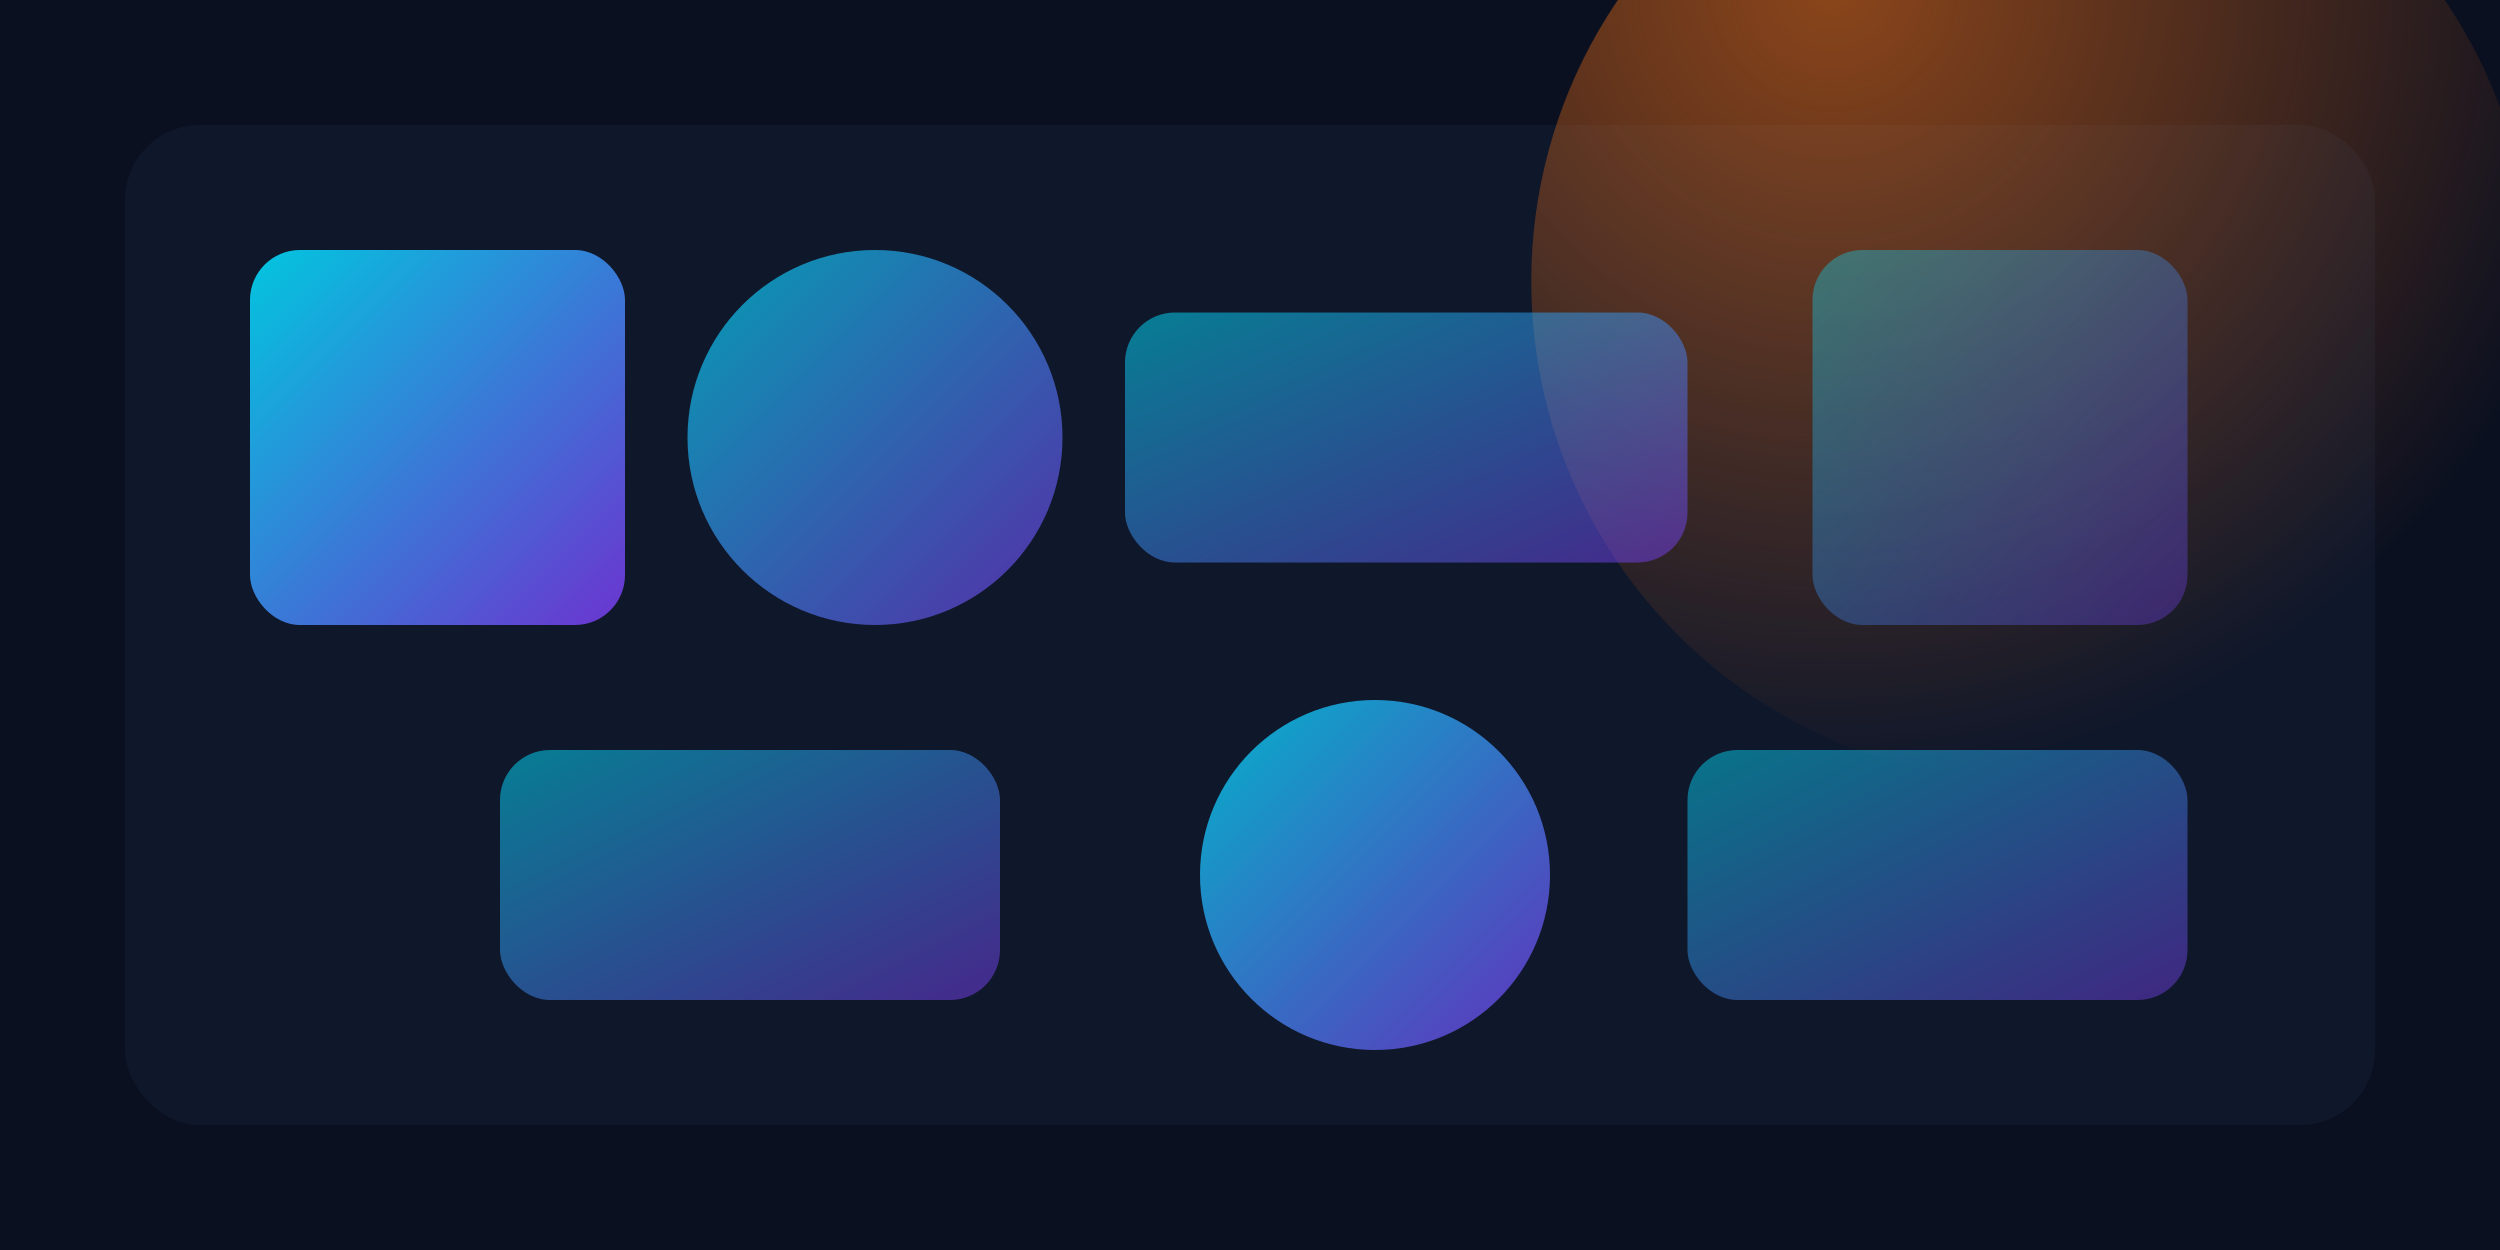<svg xmlns="http://www.w3.org/2000/svg" viewBox="0 0 800 400" role="img" aria-label="Abstract puzzle shapes with bright gradients">
  <defs>
    <linearGradient id="g1" x1="0" x2="1" y1="0" y2="1">
      <stop offset="0%" stop-color="#00e5ff"/>
      <stop offset="100%" stop-color="#7c3aed"/>
    </linearGradient>
    <radialGradient id="g2" cx="0.3" cy="0.2" r="0.8">
      <stop offset="0%" stop-color="#f97316" stop-opacity="0.9"/>
      <stop offset="100%" stop-color="#f97316" stop-opacity="0"/>
    </radialGradient>
  </defs>
  <rect width="800" height="400" fill="#0b1020"/>
  <rect x="40" y="40" width="720" height="320" rx="24" fill="#0f172a"/>
  <g opacity="0.6">
    <circle cx="650" cy="90" r="160" fill="url(#g2)"/>
  </g>
  <g>
    <rect x="80" y="80" width="120" height="120" rx="16" fill="url(#g1)" opacity="0.85"/>
    <circle cx="280" cy="140" r="60" fill="url(#g1)" opacity="0.65"/>
    <rect x="360" y="100" width="180" height="80" rx="16" fill="url(#g1)" opacity="0.5"/>
    <rect x="580" y="80" width="120" height="120" rx="16" fill="url(#g1)" opacity="0.35"/>
    <rect x="160" y="240" width="160" height="80" rx="16" fill="url(#g1)" opacity="0.5"/>
    <circle cx="440" cy="280" r="56" fill="url(#g1)" opacity="0.75"/>
    <rect x="540" y="240" width="160" height="80" rx="16" fill="url(#g1)" opacity="0.45"/>
  </g>
</svg>
